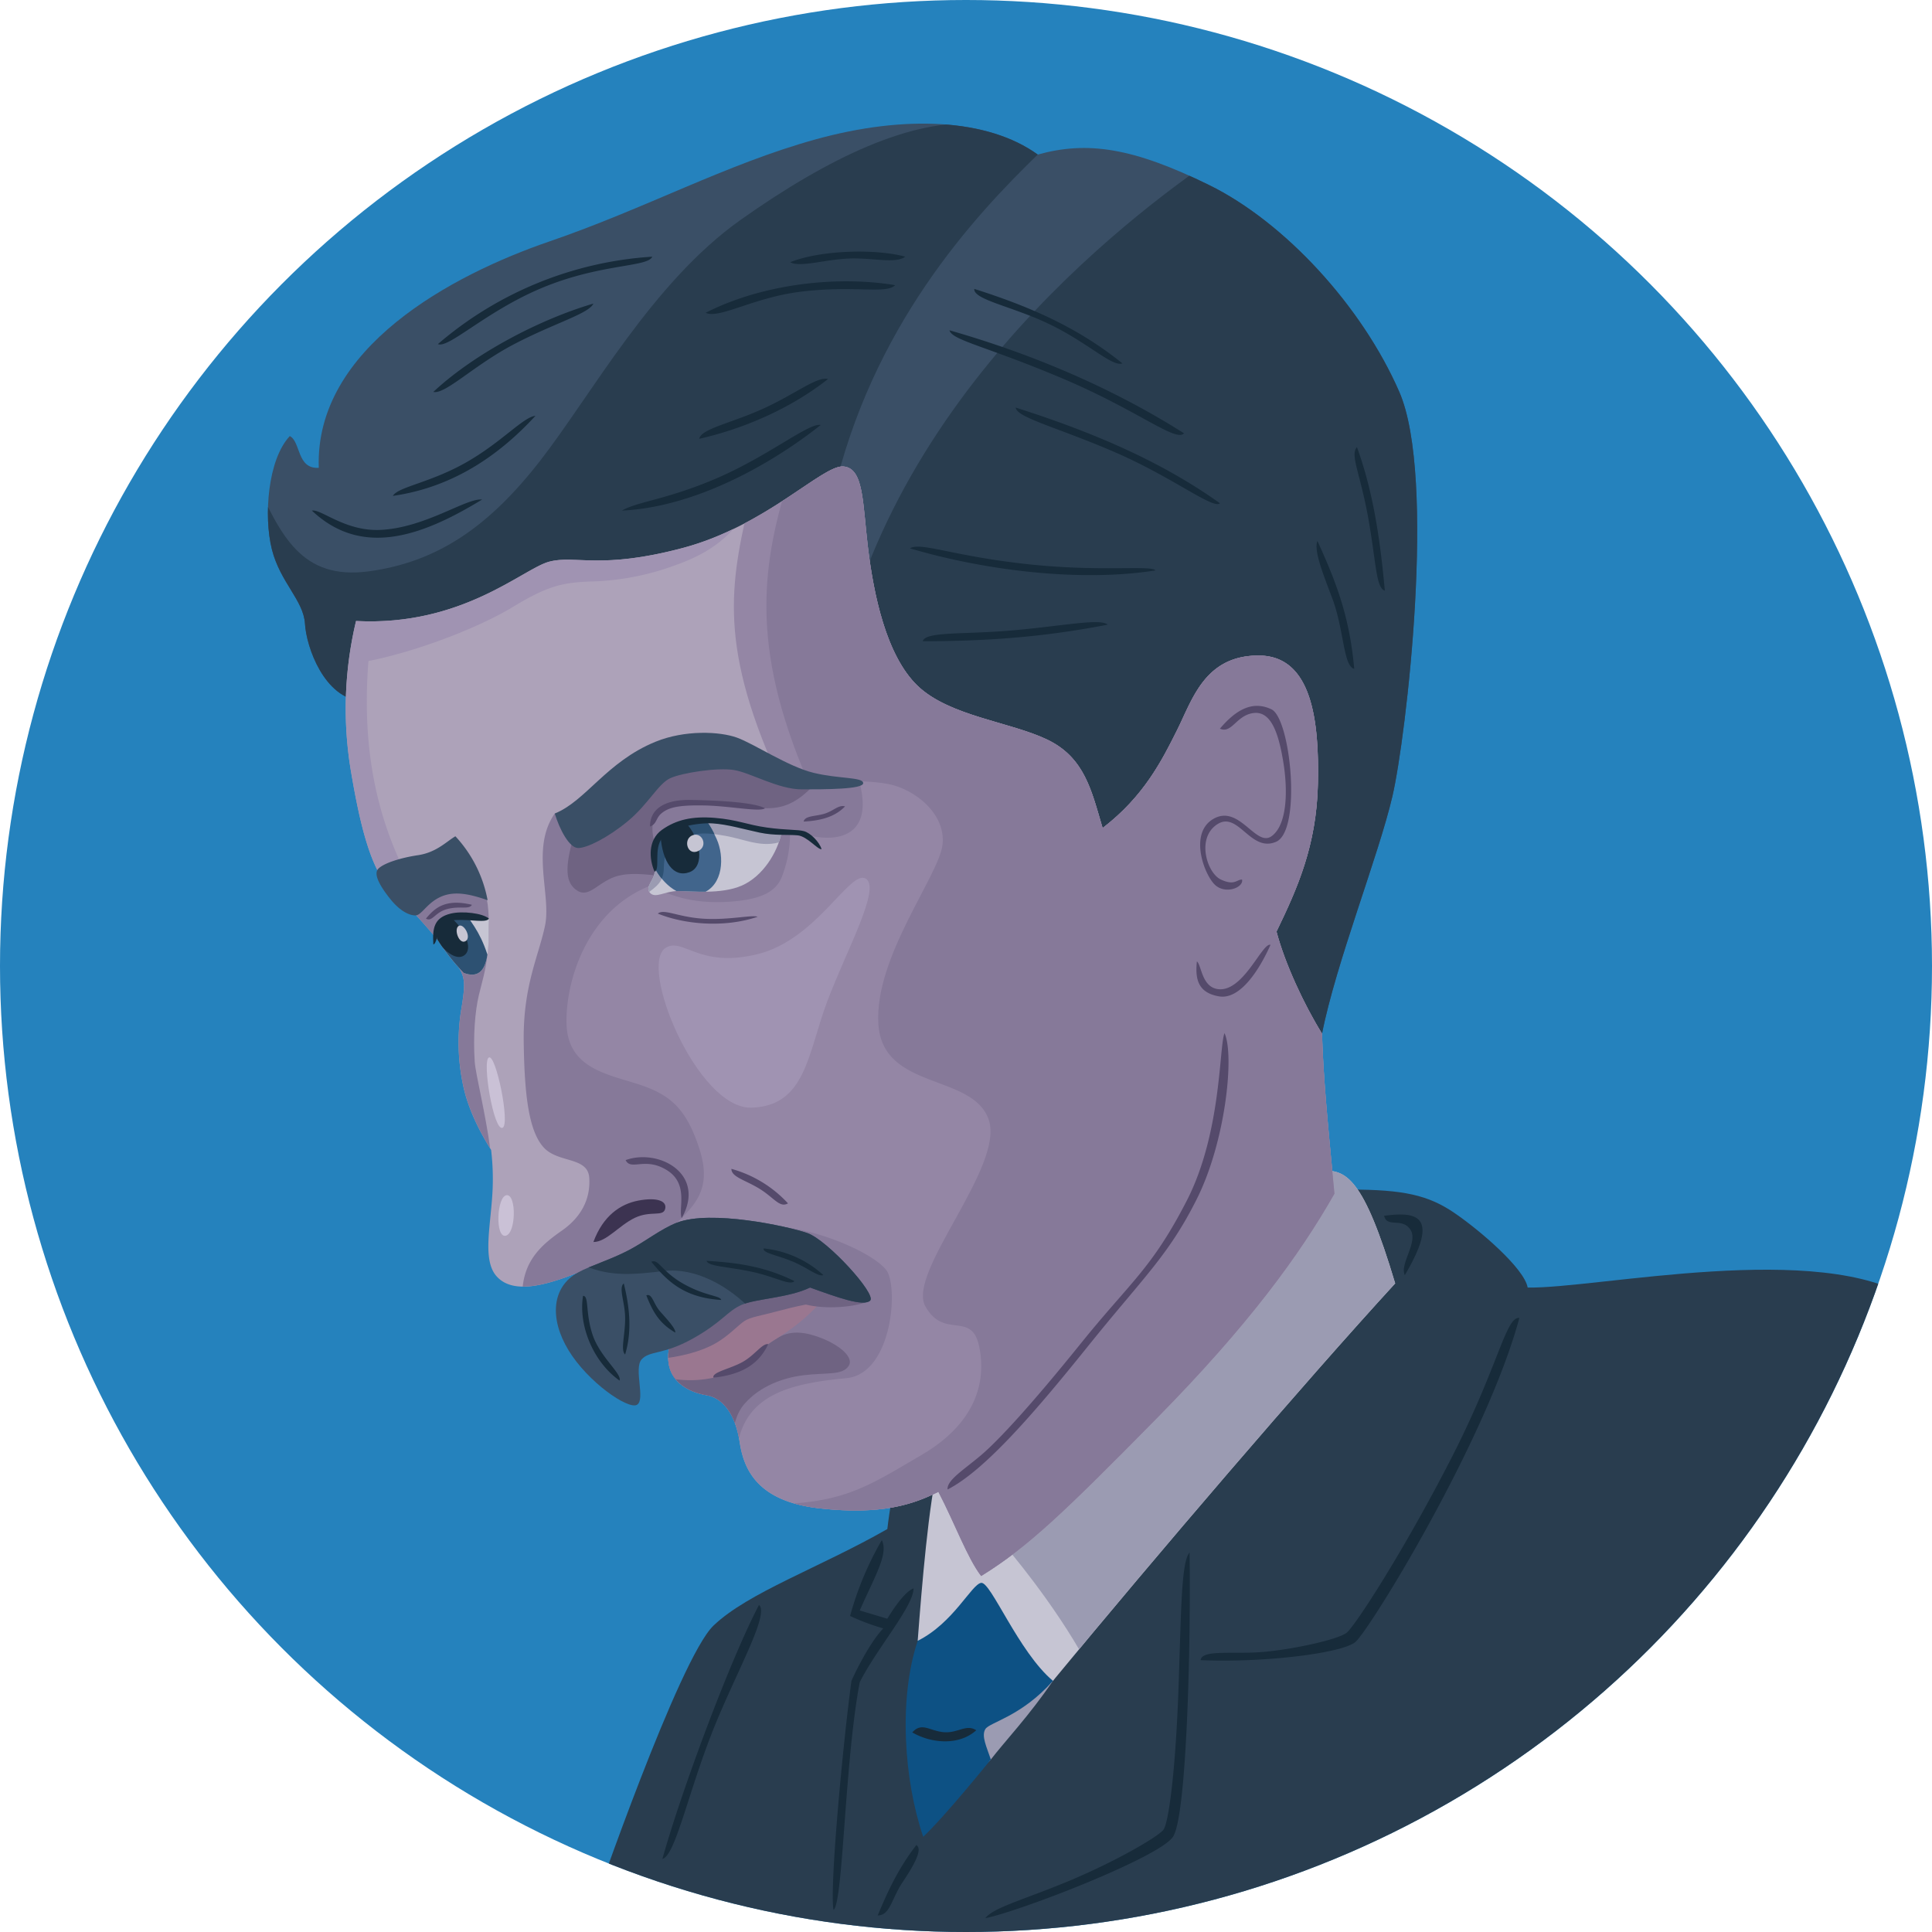 <svg xmlns="http://www.w3.org/2000/svg" viewBox="0 0 700 700"><defs><style>.cls-1{fill:none;}.cls-2{fill:#c6c5d3;}.cls-3{fill:#3a4f66;}.cls-4{fill:#ada2b9;}.cls-5{clip-path:url(#clip-path);}.cls-6{fill:#2582bd;}.cls-7{fill:#293d4f;}.cls-8{fill:#9b9bb2;}.cls-9{fill:#0d5184;}.cls-10{fill:#172b3a;}.cls-11{clip-path:url(#clip-path-2);}.cls-12{clip-path:url(#clip-path-3);}.cls-13{clip-path:url(#clip-path-4);}.cls-14{fill:#9486a5;}.cls-15{fill:#867999;}.cls-16{fill:#6f6382;}.cls-17{fill:#9a7790;}.cls-18{fill:#a093b2;}.cls-19{clip-path:url(#clip-path-5);}.cls-20{fill:#41658c;}.cls-21{fill:#2d5172;}.cls-22{clip-path:url(#clip-path-6);}.cls-23{fill:#3c3351;}.cls-24{fill:#cac1d6;}.cls-25{clip-path:url(#clip-path-7);}.cls-26{fill:#554a6b;}</style><clipPath id="clip-path"><circle class="cls-1" cx="350" cy="350" r="350"/></clipPath><clipPath id="clip-path-2"><path class="cls-2" d="M478.33 424.33c9.28-1 15.67 2.17 27.17 40.67-33 36-86.5 98.5-124 144-12.5-10.5-22.5-36-26-35.5s-10 14.5-23 21c1.5-20 4-50 7.5-64s121.67-104.33 138.33-106.17z"/></clipPath><clipPath id="clip-path-3"><path class="cls-3" d="M479 374.5c5-25.5 20.5-64.5 25.5-86S520.5 173 507 142s-41.5-61.5-69-75-44-16-62-11c-18-13-48-14.5-80.5-5.5s-61.5 25-96.5 37-85 38.5-83.5 82c-8 .5-6.5-9.5-10.5-11.5-8 8.5-9.5 29-6.5 41s11.5 18.5 12 27 7 27 20.5 28 113-21.5 167.5-2 135 133.5 180.5 122.5z"/></clipPath><clipPath id="clip-path-4"><path class="cls-4" d="M129 225a136.78 136.78 0 0 0-2 53.5c3 18 7 36.5 14.5 43.5a245.72 245.72 0 0 1 23 26c4 5.5 4.29 7.27 2.83 16.5a74.65 74.65 0 0 0 .67 29.67c1.55 6.83 5 14.67 9.94 22.47a89.19 89.19 0 0 1 .56 13.87c-.5 13-4 26 1.5 32s16 4 29.5-1.5 35.5 14.5 33 27 7.5 16.5 13.5 17.5 10.5 7 12 17 6.5 21.5 29 24 34-1.5 43-6c6 11.5 10.5 24 15.5 30.5 17-10.5 30-23 63.5-57s52-59.5 64.5-81.5c-2.5-26.5-4-41.5-4.5-58-6.5-10.5-13.5-25.5-16.5-37 7.5-15.5 14.5-31 15-53.5s-2-46.5-21.5-46.5-24 16-29.5 27-12 24-27 35.5c-4-13.5-6.5-25.5-20-32s-35.5-8.5-47-19.5-16-33.5-18-50-1.5-29-9-29.5-28 21.5-58 29.5-39 2.5-48.5 5S167.5 227 129 225z"/></clipPath><clipPath id="clip-path-5"><path class="cls-2" d="M237.17 315.83c0 3-3.67 5.5-1.67 7.67s5.5-.67 10.17-.67 15.67 1.33 23.17-2 12.83-11.83 14.33-19.17c-7.17-.83-16.5-3.67-23-4.17s-15-.17-20 4.33-3 10.35-3 14.01z"/></clipPath><clipPath id="clip-path-6"><path class="cls-2" d="M158.33 340.17c-.17-5.17 1.5-7.5 7.67-8a40.24 40.24 0 0 1 11.17.67c-.33 8.67 1.17 23.5-9.17 19.67a75.74 75.74 0 0 1-9.67-12.34z"/></clipPath><clipPath id="clip-path-7"><path class="cls-3" d="M209.5 461c-9.64 5.23-10.5 16.75-3.5 28.25s21.5 21.5 24.75 19.75-1.25-13.25 1.75-16.5 7.75-1.5 18.5-7.5 12.5-10 17.75-12.25 17-2.5 24.75-6.25c9.75 3.5 19.25 7 21.75 4.75s-15.5-22-22.75-24.5-35-8.5-47.25-3.75c-5.73 2.22-11.55 6.91-17.5 10-6.75 3.52-13.59 5.47-18.25 8z"/></clipPath></defs><g class="cls-5" id="Layer_4" data-name="Layer 4"><circle class="cls-6" cx="350" cy="350" r="350"/><path class="cls-7" d="M489 431c19.5 0 28.5 2 38 8.5s25.33 20.17 26.5 27C578.33 467 660 449 693 471c-30 156-131.5 241-300.5 240.5S215 691 215 691s31-90 43.5-102 38.5-21 63-35c1.5-13.5 7-39 7-39S398 433.5 489 431z"/><path class="cls-8" d="M381.5 609c-8.61 12.66-17.5 22-22.5 28.5s-16-1.5-6-17.5 37-23.5 28.5-11z"/><path class="cls-9" d="M332.5 594.5c-7 21-5 50.5 2 71 8-7.5 24.5-28 24.5-28-1.5-4.5-3.5-8.5-2-11s13-4.5 24.5-17.5c-4.5-27.5-14-49.5-22.5-50s-25.5 15.5-26.5 35.5z"/><path class="cls-10" d="M330.53 627.68c6.66 3.9 16.78 5 23.18-.77-3.68-2.4-6.7 1.17-11.85.68s-7.86-3.74-11.33.09zM431 562.5c.5 33-1 95.5-6 103s-55.5 27-68 29.5c3-4 15-7 31.5-14s31-15.5 33-18 4.5-22.5 5.5-51.5 1-45.5 4-49zM435 601.5c23 1 51-2.5 56-6.5s47.5-73 59.5-117.5c-5-.5-7.5 17.5-25 51.5S491 589 488 591.5s-19 6-30 7-22.5-1-23 3zM501.5 440.5C513 439 522 440 509 462c-2-4 5-12 2-16.5s-8.5-.5-9.5-5zM275 581.5c-10.5 20-28 67-35 92 4.5-1 9-22.5 17.5-44.5s21.5-44 17.5-47.5zM319.5 558a115.7 115.7 0 0 0-11.5 27.5 83.79 83.79 0 0 0 12 4.5c-6 6.5-11.5 19-11.5 19-3 22-8 75-6.5 83 3.5-2.5 4-53.5 9.5-82.5 6-12 19.5-27.5 19.5-34-4 1.5-9.5 11-9.5 11l-10-3c5.5-12.5 10.5-20.5 8-25.5zM332 668.5c-6.5 8.5-10 16-14 25.5 4.5 0 5-6 9-12s7.5-12 5-13.5z"/><path class="cls-2" d="M478.33 424.33c9.28-1 15.67 2.17 27.17 40.67-33 36-86.5 98.5-124 144-12.5-10.5-22.5-36-26-35.5s-10 14.5-23 21c1.5-20 4-50 7.5-64s121.67-104.33 138.33-106.17z"/><path class="cls-11 cls-8" d="M364.33 560.33s17.33 20 29.33 42L512.33 467s6-55.33-28-55.33-120 148.66-120 148.66z"/><path class="cls-3" d="M479 374.5c5-25.5 20.5-64.5 25.5-86S520.5 173 507 142s-41.5-61.5-69-75-44-16-62-11c-18-13-48-14.5-80.5-5.5s-61.5 25-96.5 37-85 38.5-83.5 82c-8 .5-6.5-9.5-10.5-11.5-8 8.5-9.5 29-6.5 41s11.5 18.5 12 27 7 27 20.5 28 113-21.5 167.5-2 135 133.5 180.5 122.5z"/><g class="cls-12"><path class="cls-7" d="M437.5 59C403 83 307 157.67 299.67 270.33 358.33 345 462.33 401 485 379.67s52-132.67 41.33-202S494 74.33 437.5 59zM376 56c-23 22.33-60.33 62.33-74.33 124.33S166.33 271.67 124.33 271s-52.67-42-32-97.33c9.33 20 16.67 36.67 41.33 33.33s43.33-16 62-40 40.67-64.67 72.67-87.33 62.33-37 86.33-34.67C373.32 46.81 376 56 376 56z"/></g><path class="cls-4" d="M129 225a136.78 136.78 0 0 0-2 53.5c3 18 7 36.5 14.5 43.5a245.72 245.72 0 0 1 23 26c4 5.5 4.29 7.27 2.83 16.5a74.65 74.65 0 0 0 .67 29.67c1.55 6.83 5 14.67 9.94 22.47a89.19 89.19 0 0 1 .56 13.87c-.5 13-4 26 1.5 32s16 4 29.5-1.5 35.5 14.5 33 27 7.5 16.5 13.5 17.5 10.5 7 12 17 6.5 21.5 29 24 34-1.5 43-6c6 11.5 10.5 24 15.5 30.5 17-10.5 30-23 63.5-57s52-59.5 64.5-81.5c-2.5-26.5-4-41.5-4.5-58-6.5-10.5-13.5-25.5-16.5-37 7.5-15.5 14.5-31 15-53.5s-2-46.5-21.5-46.5-24 16-29.5 27-12 24-27 35.5c-4-13.5-6.5-25.5-20-32s-35.5-8.5-47-19.5-16-33.5-18-50-1.5-29-9-29.5-28 21.5-58 29.5-39 2.5-48.5 5S167.5 227 129 225z"/><g class="cls-13"><path class="cls-14" d="M272.5 177.5c-7.5 32-13 54 9 103-35 6-69 27.5-76.5 54.5s-10.5 64 5.5 72 12 28-5.5 52.5S213 546 310 578s173-38 193-125 32-190-34-233-149-82-196.5-42.5z"/><path class="cls-15" d="M267 525c2.51-19.16 18-23.67 39.67-25.67 16.76-1.55 19-33.67 14.33-39.33s-21.33-13.33-36.33-15.33-64.34 29.33-53.34 55.66 33 45 35.67 24.67z"/><path class="cls-16" d="M278.33 487c4.09-3 8-5.62 16.17-3.25s15.25 7.63 13 11.13-7.87 2.38-16.25 3.38-14.87 4.25-19 7.88-5.62 6.5-7 13.75-39.75-10.75-23.75-20.25S274.29 490 278.33 487z"/><path class="cls-17" d="M242.63 499.38a40.17 40.17 0 0 0 15.88-.21 37 37 0 0 0 11.75-4.67c2.88-1.87 4.79-5 8.08-7.5s11.92-6.37 21.79-18.37c-7.37-9.62-29.37-.75-44.5 7.25s-24.63 14.62-13 23.5z"/><path class="cls-15" d="M201 294.75c-8.75 12.5-1.25 29.5-3.5 40.5s-8 21.75-7.75 42 2 32.75 7.25 38.5 16 3.25 16.5 11-3 14.25-9.75 19-14.25 10.5-14.5 22.75 23.25 14.75 35.75 4.75S238 450 245.25 443s12.75-13 8-27.25-10.5-19.25-22.25-23-25.5-6-25.75-22.25 8.5-44.25 35.5-51.25l-1.5 3.25c8.25 4 17.75 5 27.5 4s14.5-3.75 16.5-8.75a43 43 0 0 0 3-15.75c3.75-.25 7.25 1.25 12.5 1.5s17.5-1 12.75-19.75c-16.5-.5-39.25-11.5-54.25-10.75s-46 26.5-56.25 21.75z"/><path class="cls-16" d="M208 302.5c-3.47 11.81-3.25 17.5 1.25 20.25s7.75-3.75 15-5.5 16.25 1 22.5.25-7.75-5.5-9.5-11.75-1-11 4-13.25 12.25-1.75 19.25-1.25 10.83 1.42 16.67 1.58 11.33-1.33 18.08-8.83C279.5 278.5 259 270.5 247 273.75s-35.25 16-39 28.75z"/><path class="cls-15" d="M286.5 171c-10.5 33-15 62.5 6 111.5 7 1 19.25-.25 29 1.5s21.25 10.75 20 22-24.75 40.75-23.25 65 34.25 17.75 40 34.75-29.75 55.25-23 67.5 16.75 1.5 19.5 14.5-1.25 28-21 39.5S305 545.5 275 545c8 18 54 42.67 92.67 33.33s134.67-90 134.67-147.33S539 265.67 479 229.67 321.33 130.33 286.5 171zM147.67 424.67c5.59 8 31.81 6.14 30-8-1.67-13-5.36-27.41-5.67-32-.62-9.37.13-18.37 1.5-24.12 1.2-5 2.5-8.87 3.13-15s.75-15.12-.25-19.75c-1.71-7.92-29.37-9.25-29.37-9.25z"/><path class="cls-18" d="M147 316.5c-10.5-21-16-45.5-13.5-77 17-3.33 39.5-11.83 52.17-19.5s18-9 29-9.33a94.39 94.39 0 0 0 30.33-6c10.82-3.84 21.33-10 27.67-23.67 6.9-14.89-132.67 6-152.33 37.67S116 311.33 134.67 338z"/><path class="cls-16" d="M237.75 492.5c8.92-.83 16.28-2.81 21.58-5.83 4.67-2.67 8.08-6.5 10.33-8s5.84-1.92 12.34-3.67 10-2.33 10-2.33c7 1.75 17.75 1.08 23.25-1.42C305.5 462 292 460.5 283 462.5s-51.25 16.25-45.25 30z"/></g><path class="cls-10" d="M297.33 154c-16.33 13-44.33 29.67-72 31 5.67-3.33 16.67-4 35-12s33-20 37-19zM300 137.33c-11.33 9-27.67 17.33-46.67 21.67.67-3.67 11.67-5.67 23.33-11S296 136.33 300 137.33zM324.33 103.33c-19.67-3.33-47-1-68.67 10 5 2.33 17.3-5.57 34.67-7.67 19.34-2.33 30.67 1.01 34-2.33zM328 93c-11-3-31-2.33-41.67 2 3.33 2 12.67-1 21.33-1.33s16.67 2 20.34-.67zM236.33 93a132 132 0 0 0-77.67 31.67c3.67 1.67 16.46-10.88 35.33-19.33C216.33 95.33 234.67 97 236.33 93zM215 110c-19.33 5.67-43 18-58 32 4.33 1 14.67-9.67 29.33-17.33s27-11 28.67-14.67zM194 150.67c-11.67 12.67-28.33 25.67-51.67 29 2-3.33 13.33-4.67 26.33-12s21.01-16.67 25.34-17zM174.67 181c-21.33 13-43.33 21.33-61.67 4 3.33-.67 12 7.52 24.67 7 16.33-.67 31.33-11.67 37-11zM353 104.67c21 6.67 38 14.33 53.67 27-3.67 1.33-12.33-7.33-26-14s-28-9-27.67-13zM344 119.67c28 8 57.67 20 85 37.33-3 3.33-16.67-8.33-44.33-20S345 123.33 344 119.67zM368 147.67c28.33 9 53 19.67 74 34.67-2.33 2.33-17-9.33-37.67-18.33s-36-12.68-36.33-16.34zM329.67 198.67c27 8 61.67 12.33 89 8-1.67-2-20 .67-47-2.33s-38-8.01-42-5.67zM334.33 232.33c26.33 0 46.33-2 67-6-2.67-2.33-15.33.33-33.67 2s-32.33.34-33.33 4zM477.33 196c7 15.33 11.67 27.67 13.33 46.33-4-1-3.66-14.23-8-25.67C479 207 476 199.33 477.33 196zM491.65 162c5.74 15.8 8.36 32.77 10.1 52-3.24-1-3.09-9.92-6-26.25s-6.69-22.9-4.1-25.75z"/><path class="cls-3" d="M201 294.75c1.75 5.75 5.25 12.5 8.5 12.5s10.75-3.75 18-9.75 11-13.5 15.25-15.5 17.25-4 23.25-3 16 7 24.5 7 22.25 0 22.25-2.25-8.75-1.5-18-3.75-21.5-10.5-27.75-12.75-18.84-2.85-29.5 1.5c-17.75 7.25-25.25 21.5-36.5 26z"/><path class="cls-2" d="M237.17 315.83c0 3-3.67 5.5-1.67 7.67s5.5-.67 10.17-.67 15.67 1.33 23.17-2 12.83-11.83 14.33-19.17c-7.17-.83-16.5-3.67-23-4.17s-15-.17-20 4.33-3 10.35-3 14.01z"/><g class="cls-19"><path class="cls-8" d="M233.33 324.5c5.33-3.67 7-5.33 7.17-9.83s.67-7.83 5.5-10.33 8.67-3 16.83-1.5 14.17 5 22.33 1.33-6-11.5-26.17-11.17-36.49 8.5-25.66 31.5z"/><path class="cls-20" d="M237.5 315c2.55 4.72 9 11.5 16.83 8.67s8.17-13.33 5.33-19.67-7.83-15.17-19.17-10.33-6.32 15.16-2.99 21.33z"/><path class="cls-21" d="M258.84 302.22c-1.62-3.31-3.88-6.87-7.27-8.7-7.58 1-14.07 3.38-17.92 7.65-.86 4.69 1.81 10 3.85 13.83a21.27 21.27 0 0 0 2.27 3.34 9.89 9.89 0 0 0 .73-3.67c.17-4.5.67-7.83 5.5-10.33 4-2.06 7.27-2.76 12.84-2.12z"/><path class="cls-10" d="M239.33 302.83c.67 9.5 4.67 15.33 10.5 13.17s3.83-12.67-1.5-18-9.66-4.67-9 4.83z"/></g><path class="cls-2" d="M250.5 302.83c3.69-2 6.33 3.67 2.5 5.5s-5.5-3.83-2.5-5.5z"/><path class="cls-10" d="M237.17 315.83c-2-4.5-2.5-11.5 2.67-15.17s11-5 19.17-4.33 11.67 2.5 18.83 3.5 11.17.67 13.5 1.33 5.5 3.83 6.33 6.5c-1.33.33-5.17-4.67-8.67-5s-8.33.17-13.83-1-11.67-3-17-3.33-15.17 1.5-18.17 5.17c-3.3 4.03-.67 11.5-2.83 12.33z"/><path class="cls-3" d="M165 303a46.52 46.52 0 0 1 11.67 23.17c-7.5-2.67-12.83-3.33-17.5-1s-6.5 6.5-8.67 6.5-5.5-1.5-9-5.83-6.33-9-4.5-11 7.83-4 14.5-5 10.33-5.01 13.5-6.84z"/><path class="cls-2" d="M158.33 340.17c-.17-5.17 1.5-7.5 7.67-8a40.24 40.24 0 0 1 11.17.67c-.33 8.67 1.17 23.5-9.17 19.67a75.74 75.74 0 0 1-9.67-12.34z"/><g class="cls-22"><path class="cls-21" d="M167.5 329.5c4.46 6.08 7.33 9.83 10 19.33s-4.83 10.5-11 5.67-12-13.83-11.83-19.33 9.16-10.67 12.83-5.67z"/><path class="cls-10" d="M157.83 331c-5.84 3.42 5 18.83 10.33 15.17s-5.49-18-10.33-15.17z"/></g><path class="cls-2" d="M166.17 335.5c1.83-1.17 4.83 4.17 2.5 5.5s-4.34-4.33-2.5-5.5z"/><path class="cls-10" d="M177.17 332.83c-2.33-2-9.67-2.83-13.83-1.83-6.21 1.49-6.67 5.5-6.33 11.17 1.5 0 1.5-8.5 8.17-8.83 5.49-.28 10.99 1.16 11.99-.51z"/><path class="cls-18" d="M241.33 343.33c-10.42 6 11.33 58.67 31 58s20.33-19.67 27.33-38.33 19.67-41.33 14-44.67-17.67 22-39 27.33-26.99-5.99-33.33-2.33z"/><path class="cls-23" d="M215 450c3.5-9.5 9.75-13.75 16.25-15s10.5 0 9.75 3-5.25.5-11 3.25-10.25 8.75-15 8.75z"/><path class="cls-24" d="M183.18 447.74c-3.84.71-3.21-14.34.39-14.7s3.43 13.96-.39 14.7zM182.14 408.59c-3.21 1.71-7.58-24.27-5-25.45s7.71 24.01 5 25.45z"/><path class="cls-3" d="M209.5 461c-9.64 5.23-10.5 16.75-3.5 28.25s21.5 21.5 24.75 19.75-1.25-13.25 1.75-16.5 7.75-1.5 18.5-7.5 12.5-10 17.75-12.25 17-2.5 24.75-6.25c9.75 3.5 19.25 7 21.75 4.75s-15.5-22-22.75-24.5-35-8.5-47.25-3.75c-5.73 2.22-11.55 6.91-17.5 10-6.75 3.52-13.59 5.47-18.25 8z"/><path class="cls-25 cls-7" d="M211.5 458.5c10 4.25 18.25 3.25 29.25 2S264 465.67 273 475.33c11.09 11.91 48.5 9.67 50-.33s-5-23.5-25-33-61-17-86.5 16.5z"/><path class="cls-10" d="M211.25 469.5c-1.75 10.75 3.72 24 13.23 30.71.92-2.46-7-8.46-9.73-16.46s-1.25-14.25-3.5-14.25zM226 465c2.5 10 2.75 18.25.5 25.75-1.75-1.5 0-7 0-13s-2.5-11-.5-12.75zM234.17 469.33c2.5 6.33 4.83 10.17 10.5 13.5.17-1.5-3-4.83-5.5-7.67s-2.84-6.66-5-5.83zM236 457.17c5.5 6.67 11.5 13 25.33 13.83-.5-1.67-5.67-1.33-13.67-5.83s-8.99-9.17-11.66-8zM256 456.83c11.67.67 21.33 2.17 31.83 7.33-1.67 1.83-7-1.67-16-3.5s-15.16-1.83-15.83-3.83zM276.67 452.33a37.73 37.73 0 0 1 21.66 9.67c-2 .67-5.67-2.67-11.33-5s-10.67-3-10.33-4.67z"/><path class="cls-26" d="M154.33 332.83c3.17-3.83 7-7.33 16.67-5-1.17 1.83-4.17.33-8.83 1.5s-5.5 4.84-7.84 3.5zM343.33 539.67c13-6.67 30.33-26.33 50.67-51.67s29.33-33 39.67-53.67 13.67-52 10-60c-2 4.67-1 36-13.67 60.67s-20.33 29.33-38.33 51.67-30 35.33-36.33 40.67-12.34 8.99-12.01 12.33zM460.33 342.33c-4 9-11 20-18.67 18.67s-8.67-6.33-8-12.67c1.67 1.33 1.72 9 7.33 10 9.34 1.67 16.34-17 19.34-16zM442 264c5.67-6.67 11.67-10.33 18.67-7s11 44 1.67 48-13.67-11.33-21.33-6.33-3.67 17.67 1.33 20 5.67 0 7.67 0c.67 2.67-5.33 5.33-9.33 2.33s-10.33-19-1-24.33S455 307 460.67 303s6-16.33 4.33-26.67-4.33-18.67-10.67-18-8 7.67-12.33 5.67zM226.67 420.33c12-4.33 29.33 5 20.33 21-1.33-3.33 2.67-12.33-5.33-17.33s-13 .33-15-3.67zM265 423.5a43.62 43.62 0 0 1 20.5 12.5c-3 1.75-5-2-10.25-5.25S265 426.5 265 423.5zM258.5 499.17c8.67-1 16-3.83 19.83-12.17-2.17-.33-4.83 4-9.33 6.5s-11.17 3.67-10.5 5.67zM235.5 299.5c0-6 4.67-9.83 14.67-9.67s22.83.83 27 3c-1.67 1.5-12.67-.83-22-1s-13 .67-15.67 3c-1.88 1.65-1.5 3.67-4 4.67zM291.17 297.67c6.5-.33 11.5-1.83 15-5.5-2.33-.67-4.17 1.67-7.5 2.67s-7 .66-7.5 2.83zM238.33 331c9.33 3.83 23.83 5.33 36.17 1.17-1.83-.83-10.83 1.33-20 .67s-13.83-3.67-16.17-1.84z"/></g></svg>